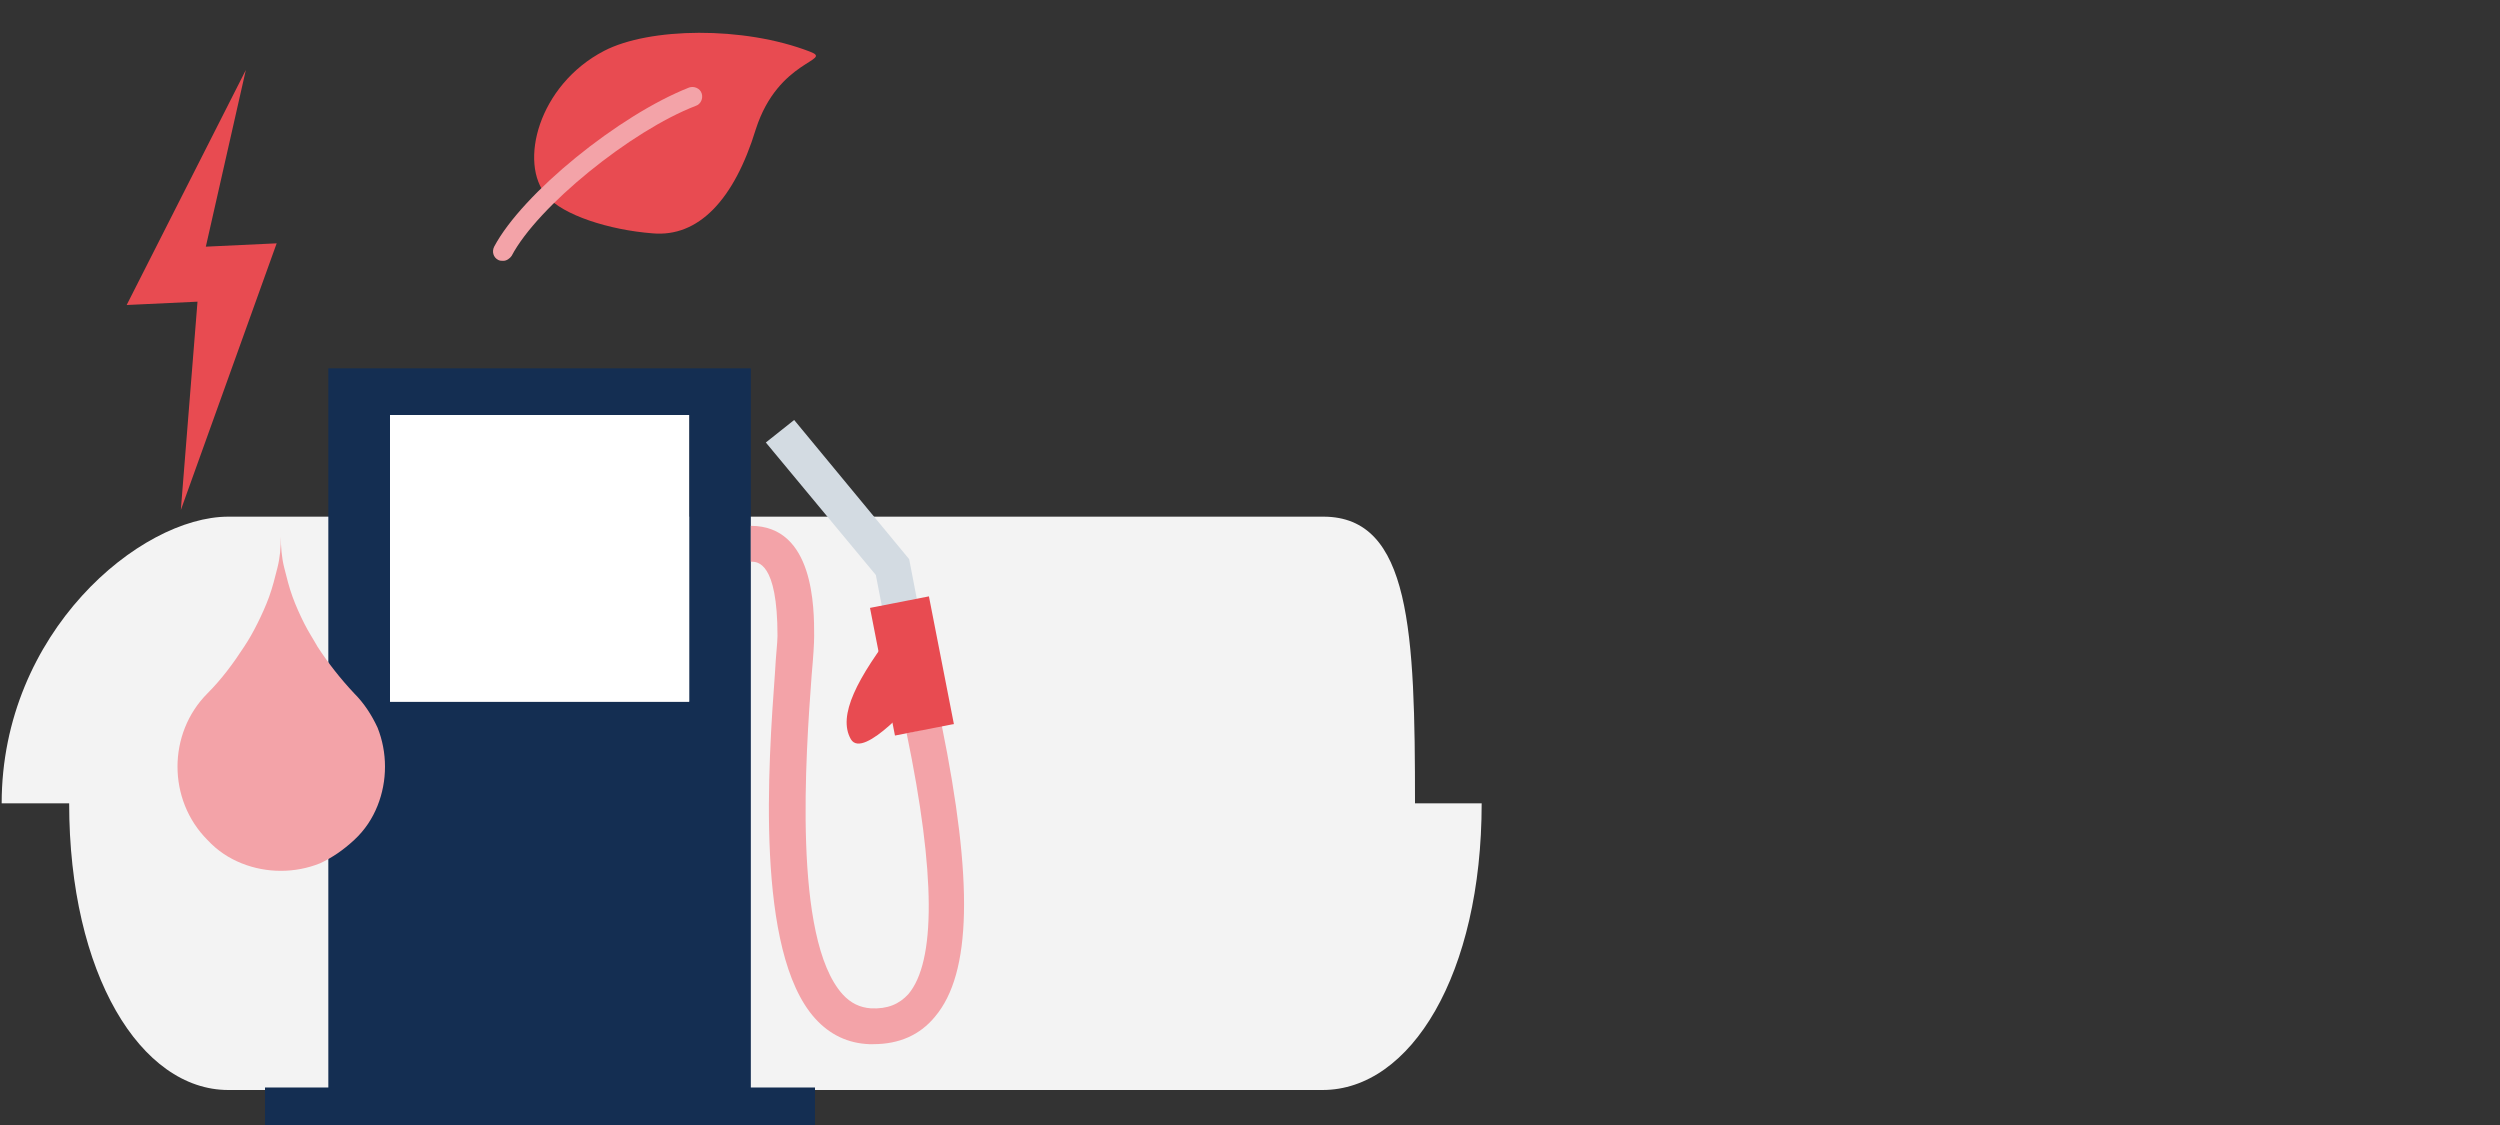 <?xml version="1.0" encoding="utf-8"?>
<!-- Generator: Adobe Illustrator 19.1.0, SVG Export Plug-In . SVG Version: 6.00 Build 0)  -->
<svg version="1.1" xmlns="http://www.w3.org/2000/svg" xmlns:xlink="http://www.w3.org/1999/xlink" x="0px" y="0px"
	 viewBox="0 0 300 135" style="enable-background:new 0 0 300 135;" xml:space="preserve">
<rect x="0" y="0" width="300" height="135" fill="#333333" stroke="none"/>
<style type="text/css">
	.st0{display:none;}
	.st1{display:inline;opacity:0.5;}
	.st2{fill:#F0F0F0;stroke:#ED1E79;stroke-width:0.5;stroke-miterlimit:10;}
	.st3{fill:#4885DE;}
	.st4{fill:#142E52;}
	.st5{clip-path:url(#SVGID_2_);fill:#5EA9C6;}
	.st6{clip-path:url(#SVGID_4_);fill:#5EA9C6;}
	.st7{fill:#FFFFFF;}
	.st8{fill:#AD1457;}
	.st9{fill:#CE5182;}
	.st10{fill:none;stroke:#A1CE6D;stroke-width:4;stroke-miterlimit:10;}
	.st11{fill:none;stroke:#A1CE6D;stroke-width:4;stroke-miterlimit:10;stroke-dasharray:5.651,5.651;}
	.st12{fill:none;stroke:#A1CE6D;stroke-width:4;stroke-linecap:round;stroke-miterlimit:10;}
	.st13{fill:#5EA9C6;}
	.st14{fill:#90D3F5;}
	.st15{fill:#00697A;}
	.st16{fill:none;stroke:#5EA9C6;stroke-width:4;stroke-miterlimit:10;}
	.st17{fill:#3A6BB4;}
	.st18{fill:#D3DBE2;}
	.st19{fill:#E1E6EB;}
	.st20{fill:#C5D0D9;}
	.st21{fill:#F0F2F5;}
	.st22{fill:#207E8F;}
	.st23{fill:#DDF3F3;}
	.st24{fill:#A2D7D4;}
	.st25{fill:#CB3547;}
	.st26{fill:#A02546;}
	.st27{fill:#F3F3F3;}
	.st28{fill:#F8C7CA;}
	.st29{clip-path:url(#SVGID_6_);fill:#C5D0D9;}
	.st30{fill:none;stroke:#142E52;stroke-width:1.506;stroke-linecap:round;stroke-linejoin:round;stroke-miterlimit:10;}
	.st31{fill:#E84B51;}
	.st32{fill:#F3A3A8;}
	.st33{fill:none;stroke:#F3A3A8;stroke-width:4;stroke-linecap:round;stroke-miterlimit:10;}
	.st34{fill:none;stroke:#F3A3A8;stroke-width:4;stroke-miterlimit:10;}
	.st35{fill:none;stroke:#F3A3A8;stroke-width:4;stroke-miterlimit:10;stroke-dasharray:5.679,5.679;}
	.st36{clip-path:url(#SVGID_8_);fill:#C5D0D9;}
	.st37{fill:none;stroke:#F3A3A8;stroke-width:4;stroke-miterlimit:10;stroke-dasharray:5.703,5.703;}
	.st38{fill:#2A2E34;}
	.st39{clip-path:url(#SVGID_10_);fill:#C5D0D9;}
	.st40{display:inline;opacity:0.2;fill:#ED1E79;}
	.st41{display:inline;opacity:0.5;fill:#DDDDDD;}
</style>
<g id="Grid" class="st0">
	<g class="st1">
		<polyline class="st2" points="37.9,955.8 37.9,-1840 79.8,-1840.6 79.8,944.5 		"/>
		<polyline class="st2" points="110.7,944.5 110.7,-1840.6 152.6,-1841 152.6,944.1 		"/>
		<polyline class="st2" points="-34.3,944.5 -34.3,-1840.6 7.6,-1840.6 7.6,944.5 		"/>
		<polyline class="st2" points="182.9,944.1 182.9,-1841 224.8,-1841 224.8,944.1 		"/>
		<polyline class="st2" points="255.1,944.1 255.1,-1841 297.1,-1841 297.1,944.1 		"/>
	</g>
</g>
<g id="Layer_2">
	<g>
		<path class="st27" d="M177.8,96.4c0,20.5-8.5,34.4-19.1,34.4H27.4c-10.5,0-19.1-13.9-19.1-34.4H0.2c0-20.5,16.6-34.4,27.2-34.4
			h131.4c10.5,0,11,13.9,11,34.4H177.8z"/>
		<g>
			<rect x="31.8" y="130.5" class="st4" width="66" height="4.6"/>
			<path class="st4" d="M39.4,44.2v90.9h50.7V44.2H39.4z M82.7,84.2H46.8V49.8h35.9V84.2z"/>
		</g>
		<polygon class="st18" points="107.1,79.3 105.1,69 91.9,53.1 95.3,50.4 109.1,67.1 111.3,78.5 		"/>
		<path class="st32" d="M104.8,125.3c-0.2,0-0.3,0-0.5,0c-2.5-0.1-4.7-1.1-6.5-3.1c-7.2-8-5.6-30.6-4.8-41.5c0.1-2,0.3-3.6,0.3-4.4
			c0-8.9-2.4-8.9-3.2-8.9v-4.3c7.6,0,7.6,9.9,7.6,13.2c0,0.9-0.1,2.5-0.3,4.7c-0.7,9.5-2.3,31.6,3.7,38.3c1,1.1,2.1,1.6,3.4,1.7
			c2,0.1,3.4-0.5,4.5-1.7c3.3-3.9,3.3-14.4-0.2-31.3L113,87c3.8,18.7,3.6,29.8-0.8,35C110.4,124.2,107.9,125.3,104.8,125.3z"/>
		<path class="st31" d="M107.7,75.1c-4.9,6.3-7.2,10.8-5.6,13.6c1.5,2.6,8.1-5.2,8.1-5.2"/>
		
			<rect x="101.6" y="76.2" transform="matrix(0.192 0.982 -0.982 0.192 166.792 -42.837)" class="st31" width="15.6" height="7.2"/>
		<path class="st32" d="M29,103.6c-1.5-0.6-2.9-1.5-4.1-2.8c-1.2-1.2-2.1-2.6-2.7-4.1c-0.6-1.5-0.9-3.1-0.9-4.7s0.3-3.2,0.9-4.7
			c0.6-1.5,1.5-2.9,2.7-4.1c1.7-1.7,3.1-3.6,4.4-5.6c0.6-0.9,1.1-1.8,1.6-2.8c0.5-1,1-2.1,1.4-3.2c0.4-1.1,0.7-2.3,1-3.5
			c0.3-1.2,0.4-2.4,0.4-3.7c0,1.2,0.1,2.5,0.4,3.7c0.3,1.2,0.6,2.4,1,3.5c0.4,1.1,0.9,2.2,1.4,3.2c0.5,1,1.1,1.9,1.6,2.8
			c1.3,2,2.8,3.9,4.4,5.6c1.2,1.2,2.1,2.6,2.8,4.1c0.6,1.5,0.9,3.1,0.9,4.7s-0.3,3.2-0.9,4.7c-0.6,1.5-1.5,2.9-2.8,4.1
			s-2.6,2.1-4.1,2.8c-1.5,0.6-3.1,0.9-4.7,0.9C32.1,104.5,30.5,104.2,29,103.6z"/>
		<path class="st31" d="M15.2,36.6L29.5,8.4l-4.8,21.2l8.5-0.4l-11.5,32l2-25L15.2,36.6z"/>
		<g>
			<path class="st31" d="M72.5,6.1c5.4-2.8,16.7-3,24.7,0.1c2.9,1.1-3.8,0.9-6.5,9.3c-2.6,8.5-6.9,13-12.4,12.5
				c-5.2-0.4-10.8-2.2-12.7-4.5C62.2,19.6,64.6,10.2,72.5,6.1z"/>
			<path class="st32" d="M60.4,31.3c-0.2,0-0.4,0-0.6-0.1c-0.6-0.3-0.8-1-0.5-1.6c3.4-6.4,15-15.8,23.4-19.1
				c0.6-0.2,1.3,0.1,1.5,0.7c0.2,0.6-0.1,1.3-0.7,1.5c-7.8,3-19,12.1-22.1,18C61.2,31,60.8,31.3,60.4,31.3z"/>
		</g>
		<rect x="46.8" y="49.8" class="st7" width="35.9" height="34.4"/>
	</g>
</g>
<g id="Layer_3" class="st0">
</g>
<g id="Info">
</g>
</svg>
